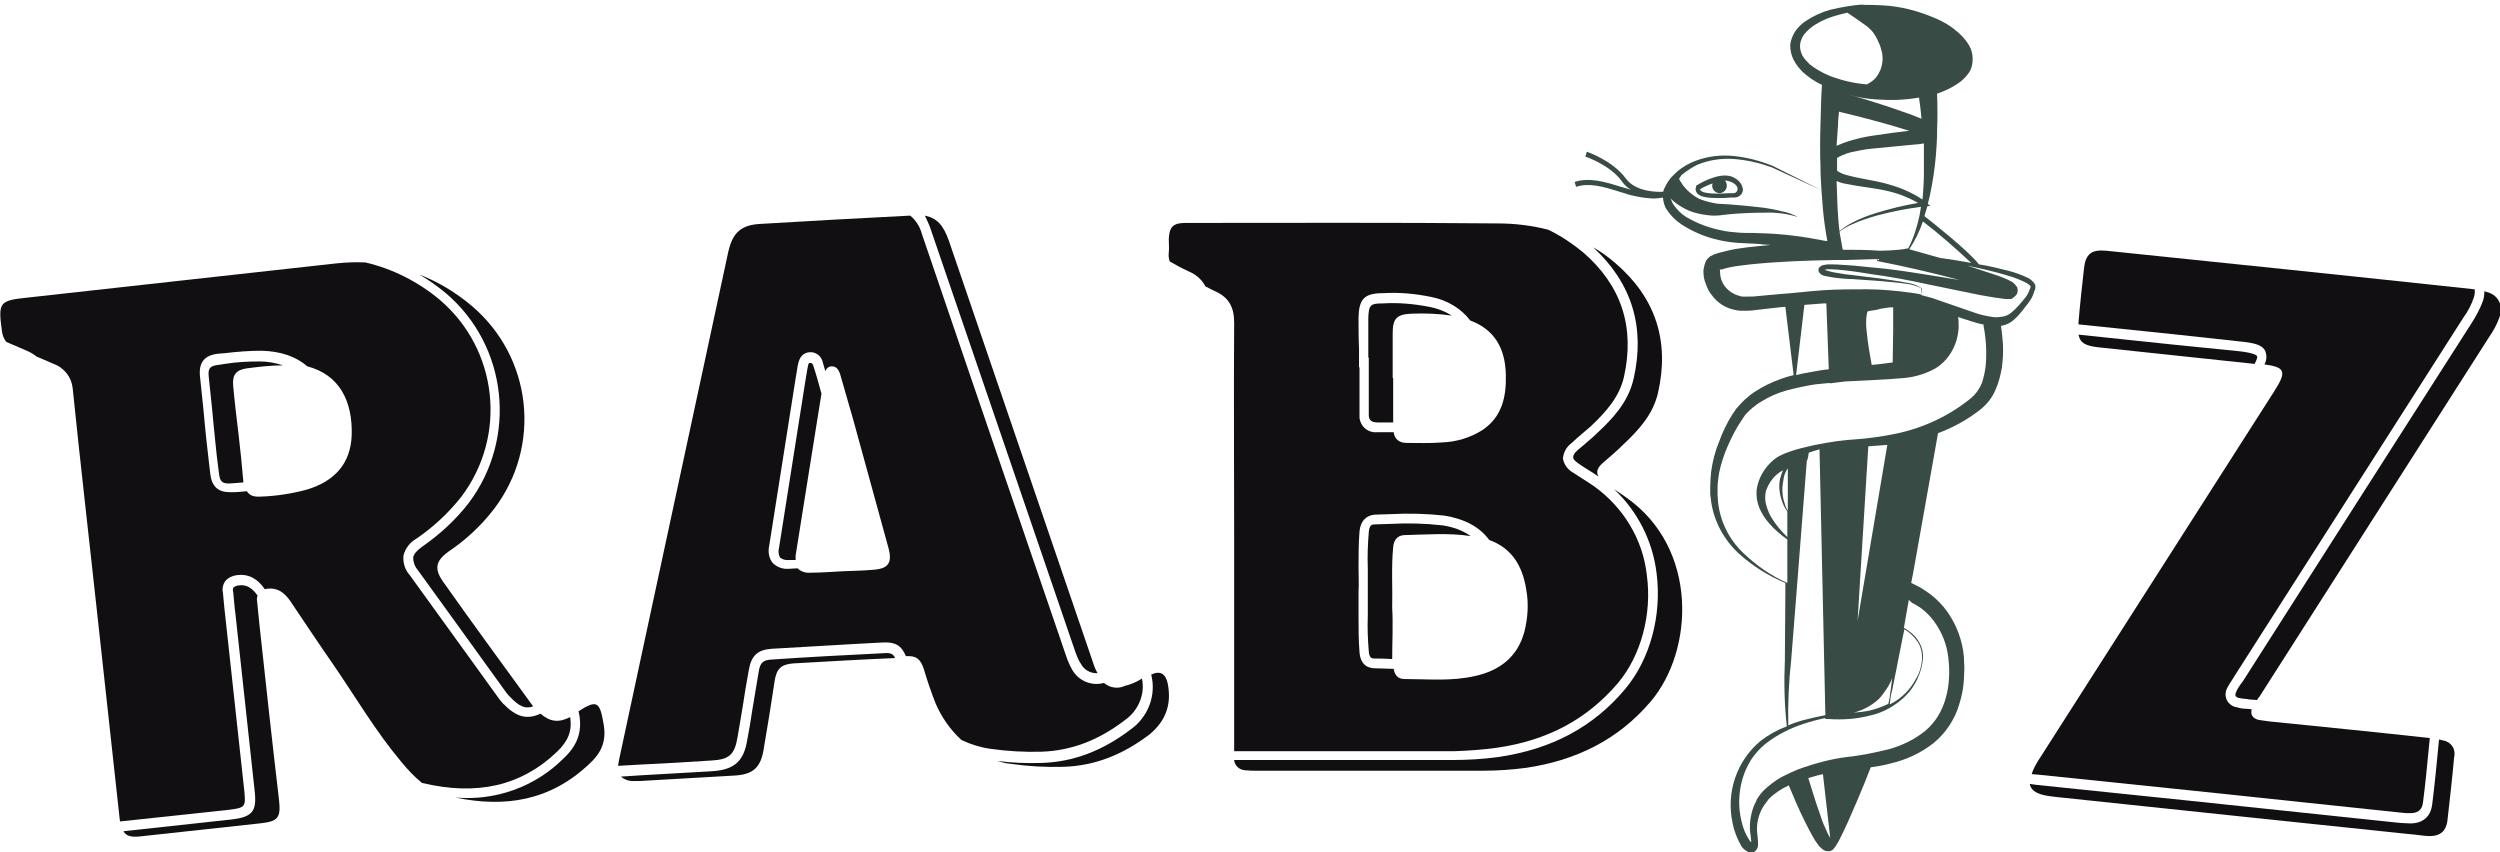 <?xml version="1.0" encoding="utf-8"?>
<!-- Generator: Adobe Illustrator 25.3.1, SVG Export Plug-In . SVG Version: 6.00 Build 0)  -->
<svg version="1.1" id="Layer_1" xmlns="http://www.w3.org/2000/svg" xmlns:xlink="http://www.w3.org/1999/xlink" x="0px" y="0px"
	 viewBox="0 0 512.5 174.7" style="enable-background:new 0 0 512.5 174.7;" xml:space="preserve">
<style type="text/css">
	.st0{fill:#110F12;}
	.st1{fill:#384B45;}
</style>
<g id="Layer_1-2">
	<path class="st0" d="M285.4,124.6c0.1-4.1-0.2-8.3,0.2-12.4c0.1-1.4,0.8-2.4,2.2-2.5c4.6-0.1,9.2-0.5,13.7,0.2
		c-1.7-1.2-3.7-1.9-5.8-2.2c-3.5-0.4-7.1-0.5-10.7-0.3l-3.2,0.1c-0.4,0-1.1,0-1.2,1.6c-0.2,2.5-0.3,4.9-0.2,7.4c0,1.6,0,3.2,0,4.9
		s0,3.3,0,4.9c-0.1,2.4,0,4.8,0.2,7.2c0.1,1.4,0.6,1.5,1.2,1.5c1.1,0,2.2,0,3.4,0.1h0.2C285.4,131.6,285.6,128.1,285.4,124.6z"/>
	<path class="st0" d="M280.5,73.3h0.1v4.1c0,2.5,0,5.1,0,7.6c0,0.8,0.2,1.6,1.8,1.6h1.1h2.1c0-3,0-6.1,0-9.1h-0.1c0-3.1,0-6.2,0-9.2
		s0.8-3.9,4-4c2.7-0.1,5.4,0,8.1,0.4c-1.4-0.9-3-1.5-4.6-1.8c-3.1-0.6-6.3-0.9-9.5-0.7c-2.6,0-2.9,0.3-3,3c0,2.1,0,4.3,0,6.4
		L280.5,73.3z"/>
	<path class="st0" d="M334.9,77.6c-1.1,4.9-4.4,8.3-7.4,11.1c-0.9,0.9-1.9,1.7-2.8,2.5l-1.2,1c-0.7,0.6-1,1.1-1,1.5s0.2,0.7,1.2,1.4
		c0.6,0.4,1.3,0.9,2,1.3s1.4,0.9,2,1.3c-0.6-1-0.2-1.9,1.1-3s2.7-2.3,4-3.6c3.2-3,6.1-6.2,7.1-10.6c2.4-10.6-0.5-19.5-8.8-26.6
		c-1.4-1.2-2.9-2.3-4.5-3.2C334.5,58,337.3,67,334.9,77.6z"/>
	<path class="st0" d="M306.8,153.3c10.5-1.5,18.6-5.9,24.9-13.3c4.7-5.6,7-14.1,5.9-22.1c-0.8-7.3-4.8-13.9-10.8-18.2
		c-0.7-0.5-1.5-1-2.3-1.5s-1.4-0.9-2-1.3c-1.1-0.6-1.9-1.7-2.1-2.9c0.1-1.2,0.7-2.4,1.7-3.1l1.2-1.1c0.9-0.8,1.9-1.6,2.8-2.4
		c3.4-3.2,5.9-6.2,6.8-10.1c2.3-10.2-0.5-18.8-8.4-25.6c-2.2-1.8-4.6-3.4-7.1-4.6c-3.4-0.9-7-1.3-10.5-1.3
		c-21.3-0.2-42.6-0.1-63.9-0.1c-2.5,0-3.3,0.8-3.4,3.3c0,0.9,0.1,1.9,0,2.8c-0.1,0.6,0,1.2,0.2,1.8c1.2,0.7,2.5,1.4,3.8,2
		c1.5,0.6,2.8,1.7,3.5,3.1c0.7,0.4,1.4,0.7,2,1c2.9,1.3,3.9,3.4,3.9,6.4c-0.1,14.6,0,29.2,0,43.8v44.1h45
		C301,153.9,303.9,153.7,306.8,153.3z M278.5,65c0.1-3.7,1.2-4.9,5-4.9c3.4-0.2,6.7,0.1,10,0.8c3.1,0.6,6,2.3,7.9,4.8
		c4.8,1.8,7.2,5.5,7.3,11.2c0.1,4.5-0.8,8.5-4.7,11.2c-2.5,1.6-5.4,2.5-8.4,2.6c-2.4,0.2-4.8,0.1-7.2,0.1c-1.5,0-2.5-0.7-2.7-2.2
		h-2.2h-1.1c-1.9,0.2-3.5-1.1-3.7-3c0-0.2,0-0.4,0-0.6c0-2.6,0-5.1,0-7.6v-2.1h-0.1v-3.8C278.5,69.3,278.5,67.1,278.5,65z
		 M287.9,139.2c-1.4,0-2-0.9-2.2-2.1h-0.5c-1.1,0-2.2-0.1-3.3-0.1s-3-0.4-3.2-3.3c-0.2-2.5-0.2-4.9-0.2-7.4c0-1.6,0-3.2,0-4.9v-0.1
		c0.1-1.6,0-3.2,0-4.8c0-2.5,0-5,0.2-7.6c0.2-2.1,1.4-3.3,3.2-3.4l3.2-0.1c3.7-0.2,7.4-0.1,11,0.3c4.2,0.7,7.2,2.3,9.2,5
		c4.4,1.6,6.8,5,7.6,10.3c0.5,2.8,0.3,5.7-0.4,8.5c-1.4,5.2-5.1,8-10.2,9.1C297.5,139.7,292.7,139.2,287.9,139.2L287.9,139.2z"/>
	<path class="st0" d="M333.4,102c-0.8-0.6-1.6-1.1-2.5-1.7c4.8,4.5,7.9,10.6,8.7,17.2c1.1,8.6-1.3,17.6-6.4,23.7
		c-6.5,7.8-15.1,12.4-26.1,14c-3,0.4-6.1,0.6-9.2,0.6H253c0.1,1.1,1,2,2.2,2.1c0.9,0.1,1.7,0.1,2.6,0.1h46.1c3,0,6-0.2,9-0.6
		c10.1-1.5,18.8-5.7,25.5-13.6C347.3,133.3,348.2,112.4,333.4,102z"/>
	<path class="st0" d="M48.9,89c-0.4-3.3-0.8-6.6-1.1-9.9c-0.2-2.3,0.6-3.3,2.9-3.6s4.9-0.6,7.3-0.6c-1.5-0.5-3.1-0.8-4.7-0.8
		c-2.4,0-4.8,0.1-7.2,0.5l-1.3,0.2c-1.8,0.2-2.2,0.7-2,2.5c0.2,2.2,0.5,4.5,0.7,6.7c0.1,1.1,0.2,2.1,0.3,3.2l0.3,3
		c0.2,2.3,0.5,4.6,0.8,6.9c0.2,1.7,0.7,2.1,2.4,2c0.9-0.1,1.8-0.1,2.6-0.2C49.6,95.5,49.3,92.3,48.9,89z"/>
	<path class="st0" d="M123.8,148.8c-0.8-4.9-1.3-5.5-5.2-3c0.1,0.3,0.1,0.7,0.2,1c0.5,3.4-0.5,6.1-3.3,8.7c-5.8,5.8-13.9,8.7-22.1,8
		c10.1,2.1,19.4,0.7,27.4-6.9C123.1,154.5,124.3,152.2,123.8,148.8z"/>
	<path class="st0" d="M110.8,146.3c-2.8,1.3-5,0.7-7.7-2.1c-0.3-0.3-0.6-0.7-0.9-1.1l-4.4-6.1c-4.5-6.2-9.2-12.7-13.8-19.1
		c-1-1.1-1.4-2.5-1.3-4c0.4-1.5,1.3-2.7,2.7-3.5c3.5-2.4,6.6-5.3,9.2-8.6c9.4-12.5,7.5-30.1-4.4-40.3c-4.4-3.7-9.7-6.4-15.3-7.7
		c-2-0.1-4,0-6,0.2C47.8,56.3,26.8,58.7,5.7,61c-5.9,0.6-6.1,1-5.3,6.9c0.1,0.8,0.4,1.6,0.9,2.2c1.4,0.6,2.8,1.2,4.2,1.8
		c0.7,0.3,1.4,0.7,2,1.2c1.2,0.5,2.4,1,3.5,1.5c2.2,0.8,3.7,2.8,3.9,5c1.5,14.7,3.2,29.4,4.8,44.1l4.8,43.9c0,0.3,0.1,0.5,0.1,0.8
		l22.4-2.4c3.2-0.4,3.4-0.6,3.1-3.7l-3.9-35.8l-0.2-1.8c-0.1-1.1-0.2-2.1-0.3-3.2c-0.2-0.8,0-1.7,0.5-2.4c0.6-0.7,1.5-1.1,2.4-1.2
		c2.3-0.3,4.2,0.7,5.7,2.9l0.4-0.1c2.2-0.3,3.6,0.8,4.8,2.5c2.9,4.3,5.8,8.7,8.8,13c4.6,6.7,8.7,13.7,13.9,19.9
		c1.3,1.6,2.7,3.1,4.3,4.4c11.3,2.7,20.4,0.6,27.7-6.4c2.3-2.2,3.1-4.3,2.7-7V147C114.5,148.2,112.8,148,110.8,146.3z M72.1,89.2
		c-0.2,5.8-3.5,9.5-9.3,11.2c-3,0.8-6.2,1.3-9.3,1.4c-1.5,0.1-2.3-0.2-2.9-1.1c-1,0.1-2,0.2-3,0.2h-0.5c-2.4,0-3.7-1.2-4-3.8
		c-0.3-2.3-0.5-4.6-0.8-7l-0.3-3c-0.1-1.1-0.2-2.1-0.3-3.2c-0.2-2.2-0.5-4.5-0.7-6.7c-0.3-2.9,0.9-4.4,3.8-4.7l1.3-0.1
		c2.5-0.3,5-0.5,7.5-0.5c4,0.1,7.1,1.2,9.4,3.2C69.5,76.8,72.3,82.1,72.1,89.2z"/>
	<path class="st0" d="M91.4,60.1c12.7,10.8,14.7,29.7,4.7,43c-2.7,3.5-6,6.5-9.6,9c-1.1,0.8-1.7,1.5-1.8,2.2c0,0.9,0.3,1.8,0.9,2.5
		c4.6,6.4,9.3,12.8,13.8,19.1l4.4,6.1c0.2,0.3,0.5,0.6,0.8,0.9c1.8,1.9,3.1,2.5,4.7,1.9l-0.3-0.4c-6.1-8.4-12.2-16.7-18.2-25.2
		c-1.8-2.6-1.5-4.2,1.1-6.1c3.6-2.4,6.8-5.4,9.4-8.8c9.8-12.9,7.8-31.1-4.6-41.6c-3.2-2.7-6.8-4.9-10.7-6.4
		C87.9,57.4,89.7,58.7,91.4,60.1z"/>
	<path class="st0" d="M53.2,128.2c-0.2-1.7-0.3-3.3-0.5-5c-0.1-0.4,0-0.8,0.1-1.1l0,0c-1.1-1.6-2.3-2.3-3.8-2.1
		c-0.4,0-0.8,0.2-1.1,0.4c-0.2,0.3-0.2,0.6-0.1,0.9c0.1,1.1,0.2,2.2,0.3,3.2l0.2,1.7l3.9,35.9c0.5,4.3-0.5,5.4-4.8,5.9
		c-7.3,0.8-14.7,1.6-22.1,2.4c0.6,1.1,1.8,1.3,4,1l23.9-2.6c3.8-0.4,4.4-1.1,4-4.8C55.8,152.1,54.5,140.2,53.2,128.2z"/>
	<path class="st0" d="M163.1,113.9c1.8-11.1,3.5-22.2,5.3-33.2c-0.5-1.8-1-3.7-1.6-5.5c-0.2-0.7-0.4-0.8-0.6-0.8h-0.1
		c-0.2,0-0.4,0-0.5,0.8c0,0.2-0.1,0.3-0.1,0.5s-0.1,0.4-0.1,0.6l-0.3,1.8c-1.8,11.4-3.6,22.8-5.4,34.2c-0.2,0.7-0.1,1.4,0.2,2
		c0.5,0.4,1.2,0.6,1.9,0.5c0.4,0,0.8,0,1.3,0C163.1,114.4,163.1,114.2,163.1,113.9z"/>
	<path class="st0" d="M226.3,140c-2.5,0.7-5.2-0.4-6.5-2.7c-0.5-0.9-0.9-1.8-1.2-2.7c-6.5-18.9-12.9-37.8-19.4-56.7L189,48
		c-0.4-1.5-1.2-2.8-2.4-3.8l0,0c-10.2,0.5-20.5,1.1-30.7,1.7c-4,0.2-5.7,1.8-6.6,5.7l-17.6,81.8c-1.6,7.5-3.2,14.9-4.8,22.4
		c-0.1,0.4-0.1,0.8-0.2,1.2l5.2-0.3c4.7-0.2,9.3-0.5,14-0.8c3.6-0.2,4.7-1.2,5.3-4.8l1-5.9c0.4-2.6,0.8-5.2,1.3-7.8
		c0.5-3,1.8-4.2,4.7-4.4c7.4-0.4,14.9-0.9,22.9-1.3c2.4-0.1,3.7,0.6,4.6,2.8c2.2-0.1,3,0.6,3.7,2.7c0.7,2.4,1.5,4.7,2.4,7
		c1.2,2.8,3,5.4,5.3,7.5c1.9,0.9,3.8,1.5,5.9,1.8c3.5,0.5,7,0.7,10.5,0.6l0,0c5.9-0.2,11.5-2.2,17-6.4c2.8-1.9,4.3-5.3,3.6-8.6
		c-1.1,0.7-2.2,1.2-3.5,1.5C229.2,141.3,227.5,141,226.3,140z M179,116.8c-2,0.2-4.1,0.2-6.1,0.3l0,0c-2.2,0.1-4.4,0.3-6.7,0.3
		c-1,0.1-2-0.2-2.7-0.9c-0.6,0-1.1,0.1-1.7,0.1h-0.1c-1.2,0.1-2.4-0.3-3.3-1.2c-0.8-1-1-2.3-0.7-3.6c1.8-11.4,3.6-22.8,5.4-34.2
		l0.3-1.8c0-0.2,0.1-0.4,0.1-0.7c0-0.1,0.1-0.3,0.1-0.4c0.3-1.6,1.1-2.4,2.4-2.5c1.3-0.1,2.5,0.9,2.7,2.2l0.5,1.7
		c0.2-0.6,0.7-1,1.3-1c1,0,1.4,0.7,1.7,1.5c0.9,3.1,1.8,6.3,2.7,9.4c2.4,8.7,4.8,17.5,7.2,26.2C183,115.4,182.1,116.6,179,116.8z"/>
	<path class="st0" d="M239.4,140.2c-0.4-2.1-1.6-2.8-3.4-1.9c1.1,4.3-0.7,8.8-4.3,11.3c-5.8,4.4-11.8,6.6-18.1,6.8
		c-3,0.1-6.1,0-9.1-0.4c0.9,0.3,1.8,0.5,2.8,0.6c3.5,0.5,7.1,0.7,10.7,0.6c6.6-0.2,12.3-2.6,17.6-6.6
		C239,147.8,240.2,144.4,239.4,140.2z"/>
	<path class="st0" d="M181.2,133.9c-8.1,0.4-15.6,0.8-22.9,1.3c-1.9,0.1-2.5,0.6-2.8,2.7c-0.4,2.6-0.9,5.2-1.3,7.8
		c-0.3,2-0.6,3.9-1,5.9c-0.7,4.5-2.7,6.2-7.2,6.5l-14,0.8l-4.7,0.3c0.8,0.7,1.8,1,2.9,0.9c0.4,0,0.7,0,1.1,0
		c6.4-0.4,12.7-0.7,19.1-1.1c4-0.2,5.6-1.6,6.2-5.7c0.8-4.6,1.5-9.1,2.2-13.7c0.4-2.5,1.3-3.4,3.8-3.6c7-0.4,13.9-0.8,20.9-1.1
		C183.1,134,182.5,133.8,181.2,133.9z"/>
	<path class="st0" d="M190.9,47.3l10.2,29.8c6.5,18.9,12.9,37.8,19.4,56.7c0.3,0.8,0.6,1.6,1.1,2.3c0.6,1.2,2,2,3.4,1.9
		c-0.4-0.7-0.7-1.4-0.9-2.1c-9.9-28.9-19.7-57.7-29.6-86.6c-1.1-3.1-2.4-4.6-4.9-5.1C190.1,45.3,190.6,46.3,190.9,47.3z"/>
	<path class="st0" d="M459,72l-13.9-1.4l-19-2c0.3,1.7,1.4,2.3,4.1,2.6l32,3.4c0.5-1,0.6-1.4,0.5-1.6S461.8,72.3,459,72z"/>
	<path class="st0" d="M509.9,59.9c-0.2-0.1-0.4-0.1-0.6-0.2c0,0.7-0.1,1.4-0.3,2c-0.6,1.6-1.4,3.1-2.3,4.5
		c-15.7,24.5-31.3,49-47,73.6l-0.4,0.5c-0.3,0.5-0.7,1-0.9,1.6c-0.1,0.2-0.2,0.5-0.1,0.8c0.2,0.2,0.5,0.4,0.8,0.4
		c0.5,0.1,1.1,0.2,1.6,0.2l0.5,0.1l1.5,0.1c0.1-0.2,0.3-0.5,0.5-0.7l47-73.6c0.9-1.3,1.7-2.7,2.2-4.2c0.8-1.9,0-4.1-1.9-4.9
		C510.2,60,510.1,59.9,509.9,59.9z"/>
	<path class="st0" d="M431.8,51.4c-3.1-0.3-4.3,0.7-4.6,3.8c-0.4,3.6-0.8,7.2-1.1,10.8c0,0.2,0,0.3,0,0.5l19.3,2l13.8,1.5
		c3,0.3,4.6,0.7,5.2,2c0.3,0.9,0.3,1.9-0.2,2.7c4.4,0.6,4.6,1.5,1.9,5.7l-47.8,74.8c-0.6,0.9-1.2,1.9-1.6,2.9
		c-0.1,0.2-0.1,0.4-0.2,0.6l1.3,0.1l30.9,3.2l43.6,4.6c0.6,0.1,1.2,0.1,1.8,0.1c1.6,0,2.4-0.7,2.6-2.1c0.5-3.8,0.9-8,1.4-13.2v-0.1
		c-10.9-1.2-21.9-2.3-32.8-3.4c-0.7-0.1-1.5-0.2-2.2-0.3c-1.3-0.3-1.8-1.1-1.5-2.2l-1.1-0.1c-0.6,0-1.3-0.1-1.9-0.3
		c-0.9-0.1-1.7-0.7-2.1-1.5c-0.4-0.8-0.3-1.8,0.1-2.5c0.3-0.6,0.7-1.2,1.1-1.8l0.3-0.5l47-73.6c0.9-1.2,1.6-2.6,2.1-4
		c0.2-0.6,0.3-1.2,0.2-1.8h-0.1C482.1,56.6,457,54,431.8,51.4z"/>
	<path class="st0" d="M500.9,151.8c-0.3-0.1-0.6-0.1-0.9-0.2l0,0c-0.5,5.2-0.9,9.4-1.4,13.3c-0.3,2.5-1.9,3.9-4.5,3.9H494
		c-0.7,0-1.3-0.1-2-0.1l-43.6-4.6l-30.9-3.2l-1.4-0.2c0.2,1.2,1.2,1.9,2.9,2.3c0.9,0.2,1.8,0.3,2.7,0.4c12.3,1.3,24.7,2.6,37,3.9
		l37.2,3.9c0.7,0.1,1.5,0.2,2.2,0.2c2.1,0,3.3-1,3.6-3c0.5-4.4,1-8.8,1.4-13.2C503.5,153.6,502.5,152.1,500.9,151.8z"/>
	<path class="st1" d="M417,58c-0.2-0.2-0.3-0.3-0.5-0.5l-0.5-0.4c-1.4-0.7-2.8-1.2-4.3-1.6c-2-0.5-4-1-6-1.3
		c-2.4-3-9.8-8.8-11.2-9.9c0.2-0.7,0.4-1.3,0.6-2l0.6-0.1l-0.5-0.4c0.1-0.5,0.3-1.1,0.4-1.6c0.3-1.5,0.6-3,0.8-4.4
		c0.4-2.7,0.6-5.3,0.7-8c0-0.2,0-0.4,0-0.6c0-0.1,0-0.2,0-0.4c0.1-2.5,0.1-5.1,0-7.6c1.5-0.5,3-1.2,4.3-2.1c0.9-0.6,1.7-1.4,2.3-2.3
		c0.7-1,1-3.1,0.3-4.8c-0.7-1.8-3.3-4.7-7.6-6.4c-3.3-1.4-6.8-2.3-10.4-2.5C384.6,1,383.3,1,382.1,1c-0.4-0.2-3.4,0.3-3.4,0.3
		c-1.2,0.2-2.3,0.4-3.5,0.7c-1.8,0.5-3.5,1.3-5,2.3c-0.8,0.5-1.5,1.2-2.1,2c-0.6,0.9-1,1.9-1.1,2.9c0,1.1,0.2,2.1,0.7,3.1
		c0.5,0.9,1.1,1.7,1.8,2.4c1.2,1.1,2.5,2,4,2.7c-0.2,2.7-0.2,5.4-0.3,8.1c-0.1,2.9-0.1,5.8,0,8.7c0,1.6,0.1,3.2,0.2,4.8l-10-5l0,0
		c-2.5-1-5.1-1.7-7.8-2c-2.7-0.3-5.5,0-8.1,1c-1.3,0.5-2.5,1.2-3.6,2.1c-0.5,0.5-1,0.9-1.5,1.5c-0.4,0.5-0.7,1-1,1.6
		c0,0-0.5,0.9-0.4,1.1c-1.5,0.1-5.7,0-7.7-2.7c-2.7-3.7-7.8-5.4-8-5.5l-0.3,1c0,0,5.1,1.7,7.5,5.1c0.5,0.7,1.1,1.3,1.9,1.7l-2.1-0.6
		c-3.2-1-6.5-2-9.5-1l0.3,1c2.7-0.9,5.7,0,8.9,1c2.3,0.8,4.6,1.3,7,1.4c0.6,0,1.3-0.1,1.9-0.2c0.1,0.9,0.3,1.8,0.8,2.5
		c0.8,1.2,1.8,2.2,3,3c2.3,1.5,4.9,2.6,7.6,3.2c1.3,0.3,2.7,0.5,4.1,0.6c1.4,0.1,2.7,0.1,4,0.2c0.9,0.1,1.8,0.2,2.6,0.2
		c-1.6,0.2-3.2,0.3-4.8,0.5s-3,0.4-4.5,0.8c-0.8,0.2-1.7,0.4-2.4,0.7c-0.3,0.1-0.5,0.3-0.8,0.4l-0.2,0.2l-0.1,0.1l-0.2,0.2
		c-0.2,0.2-0.3,0.4-0.4,0.7c-0.2,0.5-0.3,1.1-0.4,1.6c0,1,0.1,1.9,0.5,2.8c0.3,0.9,0.7,1.7,1.3,2.4c1.1,1.5,2.7,2.5,4.5,2.9
		c0.4,0.1,0.9,0.2,1.3,0.2s0.9,0,1.3,0c0.8,0,1.5-0.1,2.3-0.2l4.4-0.5l1.2-0.1l0,0l1.7,14l0,0c-0.8,0.2-1.6,0.4-2.4,0.7
		c-2,0.7-3.9,1.6-5.7,2.8c-0.4,0.3-0.9,0.6-1.3,1c-0.4,0.3-0.8,0.7-1.2,1.1l-1.1,1.2l-0.9,1.3c-1.1,1.8-2,3.6-2.7,5.6
		c-0.8,1.9-1.3,3.9-1.6,6c-0.1,1-0.2,2.1-0.2,3.1c0,0.5,0,1,0,1.6l0.2,1.6c0.6,4.1,2.7,7.9,5.8,10.7c2.8,2.5,6,4.5,9.4,5.9l0,0v1.9
		l-0.1,13.9c-0.2,4.6-0.1,9.1,0.4,13.6l0,0c-1.9,0.7-3.7,1.7-5.4,3c-4.9,4.1-7.1,10.6-5.7,16.9c0.3,1.6,0.9,3.1,1.7,4.5
		c0.2,0.4,0.5,0.7,0.9,1c0.3,0.2,0.6,0.4,0.9,0.5c0.3,0,0.6,0,0.8-0.1c0.2-0.1,0.3-0.2,0.5-0.4c0.1-0.2,0.2-0.3,0.3-0.5
		c0-0.1,0.1-0.3,0.1-0.5c0-0.2,0-0.5,0-0.7c0-0.4-0.1-0.8-0.1-1.2c-0.4-2.4,0.2-4.9,1.7-6.8c0.2-0.3,0.4-0.5,0.6-0.8
		c1.2-1.2,2.6-2.1,4.1-2.8c1,2.4,2,4.8,3.2,7.2c0.7,1.4,1.4,2.8,2.2,4.1c0.2,0.3,0.5,0.7,0.7,1c0.2,0.2,0.3,0.4,0.5,0.5
		c0.1,0.1,0.2,0.2,0.3,0.3c0.1,0.1,0.1,0.1,0.2,0.1l0.3,0.2c0.3,0.1,0.7,0.1,1,0.1c0.2-0.1,0.3-0.1,0.5-0.2c0,0,0.1-0.1,0.1-0.1
		l0.1-0.1c0.2-0.2,0.3-0.4,0.5-0.6c0.2-0.4,0.4-0.7,0.6-1c1.4-2.7,2.6-5.5,3.8-8.3c1-2.3,1.9-4.6,2.8-6.9c1.4-0.2,2.7-0.4,4.1-0.8
		c3.1-0.7,6.1-2.1,8.7-4.1c2.6-2.1,4.5-5,5.4-8.2c0.5-1.6,0.8-3.2,0.9-4.8l0.1-2.4c0-0.8-0.1-1.6-0.1-2.4c-0.3-3.3-1.5-6.5-3.4-9.2
		c-1-1.4-2.2-2.6-3.5-3.6c-0.7-0.5-1.4-1-2.1-1.4c-0.6-0.3-1.2-0.6-1.8-0.9l0.5-2.6l5-28.1c3-1.1,5.9-2.7,8.5-4.7
		c1.4-1.1,2.5-2.4,3.2-4c0.7-1.5,1.1-3.1,1.4-4.8c0.2-1.6,0.3-3.2,0.2-4.8c-0.1-1.2-0.2-2.5-0.4-3.7c0.2,0,0.4-0.1,0.5-0.1
		c0.8-0.2,1.6-0.6,2.2-1.2c0.6-0.5,1.1-1.1,1.6-1.7c0.5-0.6,0.9-1.2,1.4-1.8c0.5-0.7,0.9-1.4,1.1-2.2C417.4,59,417.3,58.4,417,58z
		 M404.1,53.9c-2.1-0.4-4.1-0.7-6.2-1h-0.1c-2.1-0.6-4.3-1.2-6.4-1.8c1.2-1.8,2.1-3.7,2.8-5.7C397.6,48,400.9,50.9,404.1,53.9
		L404.1,53.9z M394.4,35.5c0,1.5-0.1,2.9-0.2,4.4c0,0.3-0.1,0.7-0.1,1c-2.1-1.4-4.4-2.4-6.9-3.1c-2.7-0.8-5.6-1.1-8.2-1.8
		c-0.9-0.2-1.7-0.5-2.4-1v-0.9c0-0.6,0-1.1,0-1.7l0.3-0.2c1.1-0.6,2.3-1,3.6-1.2c1.3-0.3,2.7-0.5,4-0.6c2.7-0.3,5.5-0.5,8.3-0.8
		c0.5,0,1-0.1,1.6-0.2C394.4,31.5,394.4,33.5,394.4,35.5L394.4,35.5z M376.7,42.6c-0.1-1.8-0.1-3.7-0.2-5.5c0.6,0.3,1.3,0.5,2,0.6
		c2.8,0.6,5.6,0.8,8.2,1.4c2.3,0.5,4.4,1.3,6.5,2.5c-2.9,0.5-5.8,1.2-8.7,2.1c-1.6,0.5-3.2,1.1-4.7,1.9c-1,0.5-1.9,1.1-2.7,1.8
		C376.9,45.9,376.8,44.3,376.7,42.6L376.7,42.6z M376.8,25.6c0-0.9,0.1-1.8,0.2-2.7c4.6,1.1,9.2,2.3,13.7,3.7l0.7,0.2
		c-2.4,0.3-4.9,0.6-7.4,1c-1.4,0.2-2.8,0.5-4.2,0.9c-1.1,0.3-2.2,0.7-3.3,1.2C376.6,28.6,376.7,27.1,376.8,25.6L376.8,25.6z
		 M384.9,20.4c2.8,0.2,5.7,0.1,8.5-0.4c0.2,1.5,0.4,2.9,0.5,4.4l-0.1-0.1c-0.7-0.3-1.3-0.5-2-0.8c-4.2-1.5-8.5-2.9-12.7-4.1
		C381,20,382.9,20.3,384.9,20.4L384.9,20.4z M377.8,51.2l-0.1-0.3c-0.2-1.1-0.4-2.3-0.6-3.4c0.9-0.7,1.8-1.2,2.8-1.6
		c1.5-0.7,3.1-1.2,4.8-1.7c3-0.8,6-1.4,9.1-1.8c-0.1,0.6-0.2,1.2-0.3,1.8c-0.5,2.3-1.2,4.6-2.3,6.7c-2.2,0.5-5.9,0.5-5.9,0.5
		C382.7,51.2,380.2,51.2,377.8,51.2L377.8,51.2z M369.5,11.4c-0.3-0.6-0.5-1.3-0.5-2c0-0.7,0.3-1.4,0.6-2c0.4-0.6,1-1.2,1.6-1.7
		c1.3-1,2.9-1.8,4.5-2.3c1-0.3,2-0.6,3-0.8c0,0,3.9,2.6,4.5,3.2c0.7,0.6,1.2,1.4,1.6,2.2c0.2,0.4,0.4,0.9,0.6,1.3l0.2,0.7l0.2,0.7
		c0.4,1.9-0.1,3.9-1.4,5.4c-0.5,0.5-1.1,0.9-1.7,1.2c-2.6-0.2-5.1-0.8-7.5-1.7c-1.5-0.6-2.9-1.4-4.2-2.4
		C370.4,12.6,369.9,12.1,369.5,11.4L369.5,11.4z M356.6,47.7c-1.3-0.1-2.6-0.2-3.8-0.5c-2.5-0.5-4.9-1.4-7.1-2.7
		c-1-0.6-1.9-1.5-2.6-2.5c-0.3-0.4-0.4-0.8-0.6-1.3c0.3,0.3,0.6,0.6,1,0.9c1.1,0.8,2.3,1.5,3.6,1.9c1.3,0.4,2.6,0.6,3.9,0.7
		c0.6,0,1.3,0,1.9-0.1l1.8-0.2c2.3-0.2,4.7-0.3,7-0.3c2.3-0.1,4.7,0.2,6.9,0.9c-1.1-0.6-2.2-1-3.4-1.2c-1.1-0.3-2.3-0.5-3.5-0.7
		c-2.4-0.3-4.7-0.5-7.1-0.7l-1.8-0.1c-0.6,0-1.1-0.1-1.6-0.2c-1-0.2-2.1-0.5-3-0.9c-0.9-0.5-1.7-1.1-2.4-1.8
		c-0.3-0.4-0.7-0.7-0.9-1.1c-0.1-0.2-0.3-0.4-0.4-0.6c-0.1-0.2-0.2-0.3-0.3-0.5c0,0,0.2-0.4,0.5-0.8c1-0.8,2-1.5,3.2-2.1
		c2.4-1,5-1.4,7.6-1.2c2.6,0.2,5.2,0.8,7.7,1.7l10.2,4.7c0.1,1.3,0.2,2.6,0.3,3.9c0.2,2.2,0.5,4.3,0.9,6.5h-0.3
		c-4.5-0.9-9-1.5-13.6-1.6C359.2,47.7,357.9,47.8,356.6,47.7z M364.7,60.3l-4.4,0.4c-0.7,0.1-1.5,0.1-2.1,0.1c-0.3,0-0.6,0-0.9,0
		s-0.6-0.1-0.9-0.2c-1.1-0.3-2.1-1-2.8-1.9c-0.7-0.9-1-2-1-3.1c0-0.1,0-0.2,0-0.3h-0.1l0,0l0.1-0.1c0,0,0.1-0.1,0.1-0.1
		c0,0,0,0.1,0,0.2h0.1c0.6-0.2,1.2-0.4,1.8-0.5c1.4-0.3,2.8-0.4,4.2-0.6c5.8-0.6,11.7-0.8,17.6-0.9h1.8l6.7-0.2l0,0l-0.1,0.4
		c5.6,1.1,11.3,2.4,16.9,3.9l-6.8-1.1c-3.8-0.6-7.5-1.2-11.4-1.5c-1.9-0.2-3.8-0.4-5.7-0.5c-1-0.1-1.9-0.1-2.9-0.1
		c-0.3,0-0.5,0-0.8,0.1c-0.3,0-0.6,0.1-0.9,0.3c-0.1,0.1-0.2,0.2-0.3,0.3c-0.1,0.1-0.1,0.3-0.1,0.4c0,0.1,0,0.2,0,0.3
		c0,0.1,0.1,0.2,0.1,0.2s0.4,0.5,0.5,0.5c0.1,0.1,0.3,0.1,0.4,0.2c1,0.2,1.9,0.4,2.9,0.5c1,0.1,1.9,0.2,2.9,0.2l5.7,0.4
		c1.9,0.2,3.8,0.3,5.7,0.6c0.9,0.1,1.8,0.4,2.7,0.8c0.2,0.1,0.2,0.4,0.2,0.6c0,0.2,0,0.5,0,0.7c0,0,0,0,0,0.1
		c-0.7-0.2-1.5-0.3-2.2-0.4c-3-0.4-6-0.7-9-0.7c-3,0-6,0-9,0.2S367.7,60.1,364.7,60.3L364.7,60.3z M373.9,55.4L373.9,55.4
		L373.9,55.4z M374,55.5L374,55.5L374,55.5z M373.8,62.2h0.6l0.5,13.5c-1.1,0.1-2.2,0.3-3.3,0.5s-2.3,0.4-3.4,0.7l1.7-14.4
		C371.2,62.4,372.5,62.3,373.8,62.2L373.8,62.2z M383.8,74.8h-0.1c-0.4-2.2-0.8-4.4-1-6.6c-0.2-1.3-0.2-2.6,0-3.8
		c0-0.2,0.1-0.4,0.2-0.6l0,0c0,0-0.1,0,0.1,0l0.5-0.1c0.7-0.1,1.4-0.2,2-0.4c0.7-0.1,1.3-0.2,2-0.3c0.1,0,0.3,0,0.4,0
		c0.1,0,0.2,0,0.2,0s0,0,0,0l0,0v0.6v4.1l-0.1,6.6C386.5,74.5,385.1,74.7,383.8,74.8L383.8,74.8z M366.5,96L366.5,96v8.7l0,0l0,0
		c-0.4-0.6-0.6-1.3-0.8-2c-0.4-1.4-0.4-2.9-0.1-4.3C365.7,97.5,366,96.7,366.5,96z M364.9,98.2c-0.3,1.5-0.1,3.1,0.4,4.5
		c0.2,0.7,0.6,1.4,1,2l0.1,0.2l0,0v5.2c-1.1-1.1-2.2-2.3-3-3.6c-0.6-0.9-1-1.8-1.3-2.9c-0.3-0.9-0.3-1.9-0.1-2.9
		c0.6-1.8,1.8-3.4,3.5-4.3C365.3,96.9,365.1,97.5,364.9,98.2L364.9,98.2z M367.2,135.2l1.1-13.9l2.1-26.9c0.2,0,0.4-1.6,0.4-1.6l0,0
		l0.6-0.2c0.5-0.2,1.1-0.3,1.6-0.5l1.2,54.5c-1.6,0.3-3.2,0.7-4.8,1.1c-1,0.3-1.9,0.6-2.8,1C366.5,144.3,366.7,139.7,367.2,135.2
		L367.2,135.2z M380.7,145.9c1.5-0.5,2.8-1.2,4-2.2c0.6-0.5,1.1-1.1,1.5-1.7c0.7-0.9,1.3-1.9,1.7-3l-0.3,2.4c-0.2,1-0.2,2-0.5,2.9
		c-1.3,0.6-2.6,1.1-4,1.4c-1,0.2-2,0.3-3.1,0.4L380.7,145.9z M387.9,141.5l0.7-3.5l1.4-7.1l0.4-1.9c1,0.6,1.9,1.4,2.6,2.4
		c0.8,1.1,1.1,2.5,1,3.9c-0.1,1.3-0.5,2.7-1.2,3.8c-1.2,2.3-3.1,4.2-5.4,5.3C387.5,143.4,387.6,142.4,387.9,141.5L387.9,141.5z
		 M380.8,127.3l2.2-35.8c1.3-0.1,2.6-0.2,3.9-0.3L380.8,127.3z M375.2,171.8L375.2,171.8c-0.2-0.3-0.3-0.6-0.5-0.9
		c-0.6-1.3-1.2-2.6-1.6-4c-0.9-2.4-1.6-4.9-2.4-7.4c1-0.3,2-0.6,3-0.8L375.2,171.8L375.2,171.8z M392,123.6c0.6,0.3,1.1,0.6,1.7,1
		c1.1,0.8,2,1.7,2.8,2.8c1.6,2.2,2.6,4.7,2.9,7.4c0.7,5.6-0.5,11.5-4.7,15c-2.2,1.8-4.7,3-7.5,3.8c-2.9,0.7-5.8,1.3-8.7,1.6
		c-3.1,0.4-6.1,1.2-9,2.2c-1.5,0.5-2.9,1.2-4.3,1.9c-1.4,0.8-2.7,1.8-3.8,2.9c-0.3,0.3-0.5,0.6-0.8,1s-0.5,0.7-0.6,1.1
		c-0.4,0.7-0.7,1.5-0.9,2.3c-0.4,1.6-0.5,3.2-0.2,4.8c0,0.4,0.1,0.8,0.1,1.1c0,0.1,0,0.1,0,0.2c-0.1-0.2-0.3-0.3-0.4-0.5
		c-0.8-1.2-1.3-2.5-1.6-3.9c-0.7-2.8-0.6-5.8,0.2-8.6c0.4-1.4,1-2.7,1.8-4c0.8-1.2,1.8-2.3,2.9-3.2c2.3-1.8,5-3.2,7.8-4.1
		c1.5-0.5,3-0.9,4.5-1.2v0.2h0.7c2.8,0.2,5.7,0,8.4-0.7c2.8-0.6,5.4-2.1,7.4-4.1c1-1,1.8-2.2,2.4-3.5c0.6-1.3,1-2.7,1.1-4.1
		c0.1-1.4-0.3-2.8-1.2-4c-0.7-1-1.7-1.7-2.7-2.3l1-5.7C391.5,123.2,391.8,123.4,392,123.6z M407.1,74.6c-0.1,1.3-0.4,2.6-0.8,3.9
		c-0.5,1.2-1.2,2.2-2.1,3c-4.5,3.7-9.8,6.2-15.5,7.4c-2.9,0.6-5.8,1-8.7,1.2c-3.1,0.1-13.4,1.7-16.2,4c-2,1.6-3.4,3.9-3.7,6.4
		c-0.1,1.3,0.1,2.5,0.6,3.7c0.5,1.1,1.1,2.1,1.9,3c1.1,1.3,2.4,2.4,3.8,3.4l0,8.9l0,0c-3.4-1.5-6.4-3.6-9.1-6.2
		c-2.9-2.8-4.7-6.5-5.1-10.4l-0.1-1.5c0-0.5,0-1,0-1.5c0-1,0.2-2,0.3-2.9c0.4-1.9,1-3.8,1.8-5.6c0.8-1.8,1.7-3.6,2.8-5.2l0.8-1.2
		l1-1c0.3-0.3,0.7-0.6,1.1-0.9c0.4-0.3,0.8-0.6,1.2-0.8c1.6-1,3.4-1.8,5.3-2.3c1.9-0.5,3.8-0.9,5.7-1.2c1-0.1,2-0.2,3-0.3v0.1
		l1.5-0.2l1.7-0.2c2-0.1,3.9-0.2,5.9-0.3s4-0.2,6.1-0.4c2.3-0.2,4.5-0.9,6.5-2c2.1-1.3,3.6-3.4,4.3-5.8c0.3-1.2,0.5-2.3,0.4-3.5
		c0-0.4,0-0.8-0.1-1.2c0.9,0.3,1.8,0.6,2.8,0.9s1.7,0.5,2.6,0.7l-0.2,0.1C407.1,69.1,407.3,71.8,407.1,74.6L407.1,74.6z M416.1,59.3
		c-0.2,0.6-0.5,1.2-0.9,1.7c-0.9,1.1-1.8,2.2-2.9,3.1c-0.5,0.4-1.1,0.7-1.7,0.8c-0.6,0.1-1.3,0.2-2,0.1c-1.4-0.2-2.8-0.5-4.1-1
		c-1.2-0.4-6.9-2.4-8.4-2.9c-0.7-0.2-1.5-0.4-2.2-0.6l0,0c0,0,0,0,0-0.1c0-0.2,0.1-0.5,0.1-0.7c0-0.1,0-0.2,0-0.4s0-0.1-0.1-0.2
		l-0.1-0.1c-0.8-0.5-1.7-0.9-2.7-1c-1.9-0.4-3.8-0.6-5.6-0.9l-5.7-0.7c-1-0.1-1.9-0.2-2.8-0.4c-0.9-0.1-1.8-0.3-2.7-0.6
		c-0.1,0-0.2-0.1-0.2-0.1l0,0l0,0l0,0c0.1,0,0.2-0.1,0.4-0.1h0.7c0.9,0,1.8,0.1,2.8,0.2c1.9,0.2,3.8,0.5,5.6,0.8
		c3.8,0.5,7.5,1.2,11.2,2s7.4,1.5,11.2,2.3c1,0.2,1.9,0.3,2.9,0.5c0.5,0.1,1,0.1,1.5,0.2c0.2,0,0.5,0.1,0.8,0.1h0.5h0.3h0.2
		c0.2,0,0.3-0.1,0.4-0.2c0.2-0.1,0.3-0.2,0.5-0.4c0.1-0.1,0.1-0.1,0.2-0.2c0.1-0.1,0.1-0.2,0.2-0.3c0.1-0.3,0.2-0.6,0.1-0.9
		c0-0.3-0.1-0.5-0.3-0.7c-0.3-0.4-0.6-0.7-1-0.9c-0.5-0.3-1-0.5-1.5-0.7c-0.9-0.4-1.9-0.7-2.8-1c-1.5-0.5-3-1-4.6-1.5h0.1
		c2.8,0.6,5.5,1.2,8.1,2c1.4,0.4,2.7,0.9,4,1.6l0.4,0.3c0.1,0.1,0.2,0.2,0.3,0.3C416.2,59,416.2,59.2,416.1,59.3L416.1,59.3z
		 M411.1,58.7L411.1,58.7C411.1,58.7,411.2,58.7,411.1,58.7L411.1,58.7z"/>
	<path class="st1" d="M355,36.2c-2.8-1-7,1.7-7.2,1.8l-0.1,0.1v0.2c-0.2,0.4-0.1,0.9,0.2,1.3c0.6,0.8,2.3,1,4.2,1
		c0.8,0,1.7,0,2.5-0.1h0.9c0.9,0,1.7-0.6,1.8-1.5C357.3,38.2,356.8,36.9,355,36.2z M356.2,38.9c-0.1,0.4-0.4,0.7-0.8,0.7h-0.9
		c-1.4,0.1-5.3,0.3-5.9-0.6c-0.1-0.1-0.1-0.1-0.1-0.2c0.8-0.5,1.7-0.9,2.6-1.2c-0.1,0.2-0.1,0.3-0.1,0.5c0,0.8,0.7,1.5,1.5,1.5
		c0.8,0,1.5-0.7,1.5-1.5c0-0.4-0.1-0.8-0.4-1.1c0.3,0,0.7,0.1,1,0.2C355.8,37.6,356.3,38.3,356.2,38.9L356.2,38.9z"/>
</g>
</svg>
